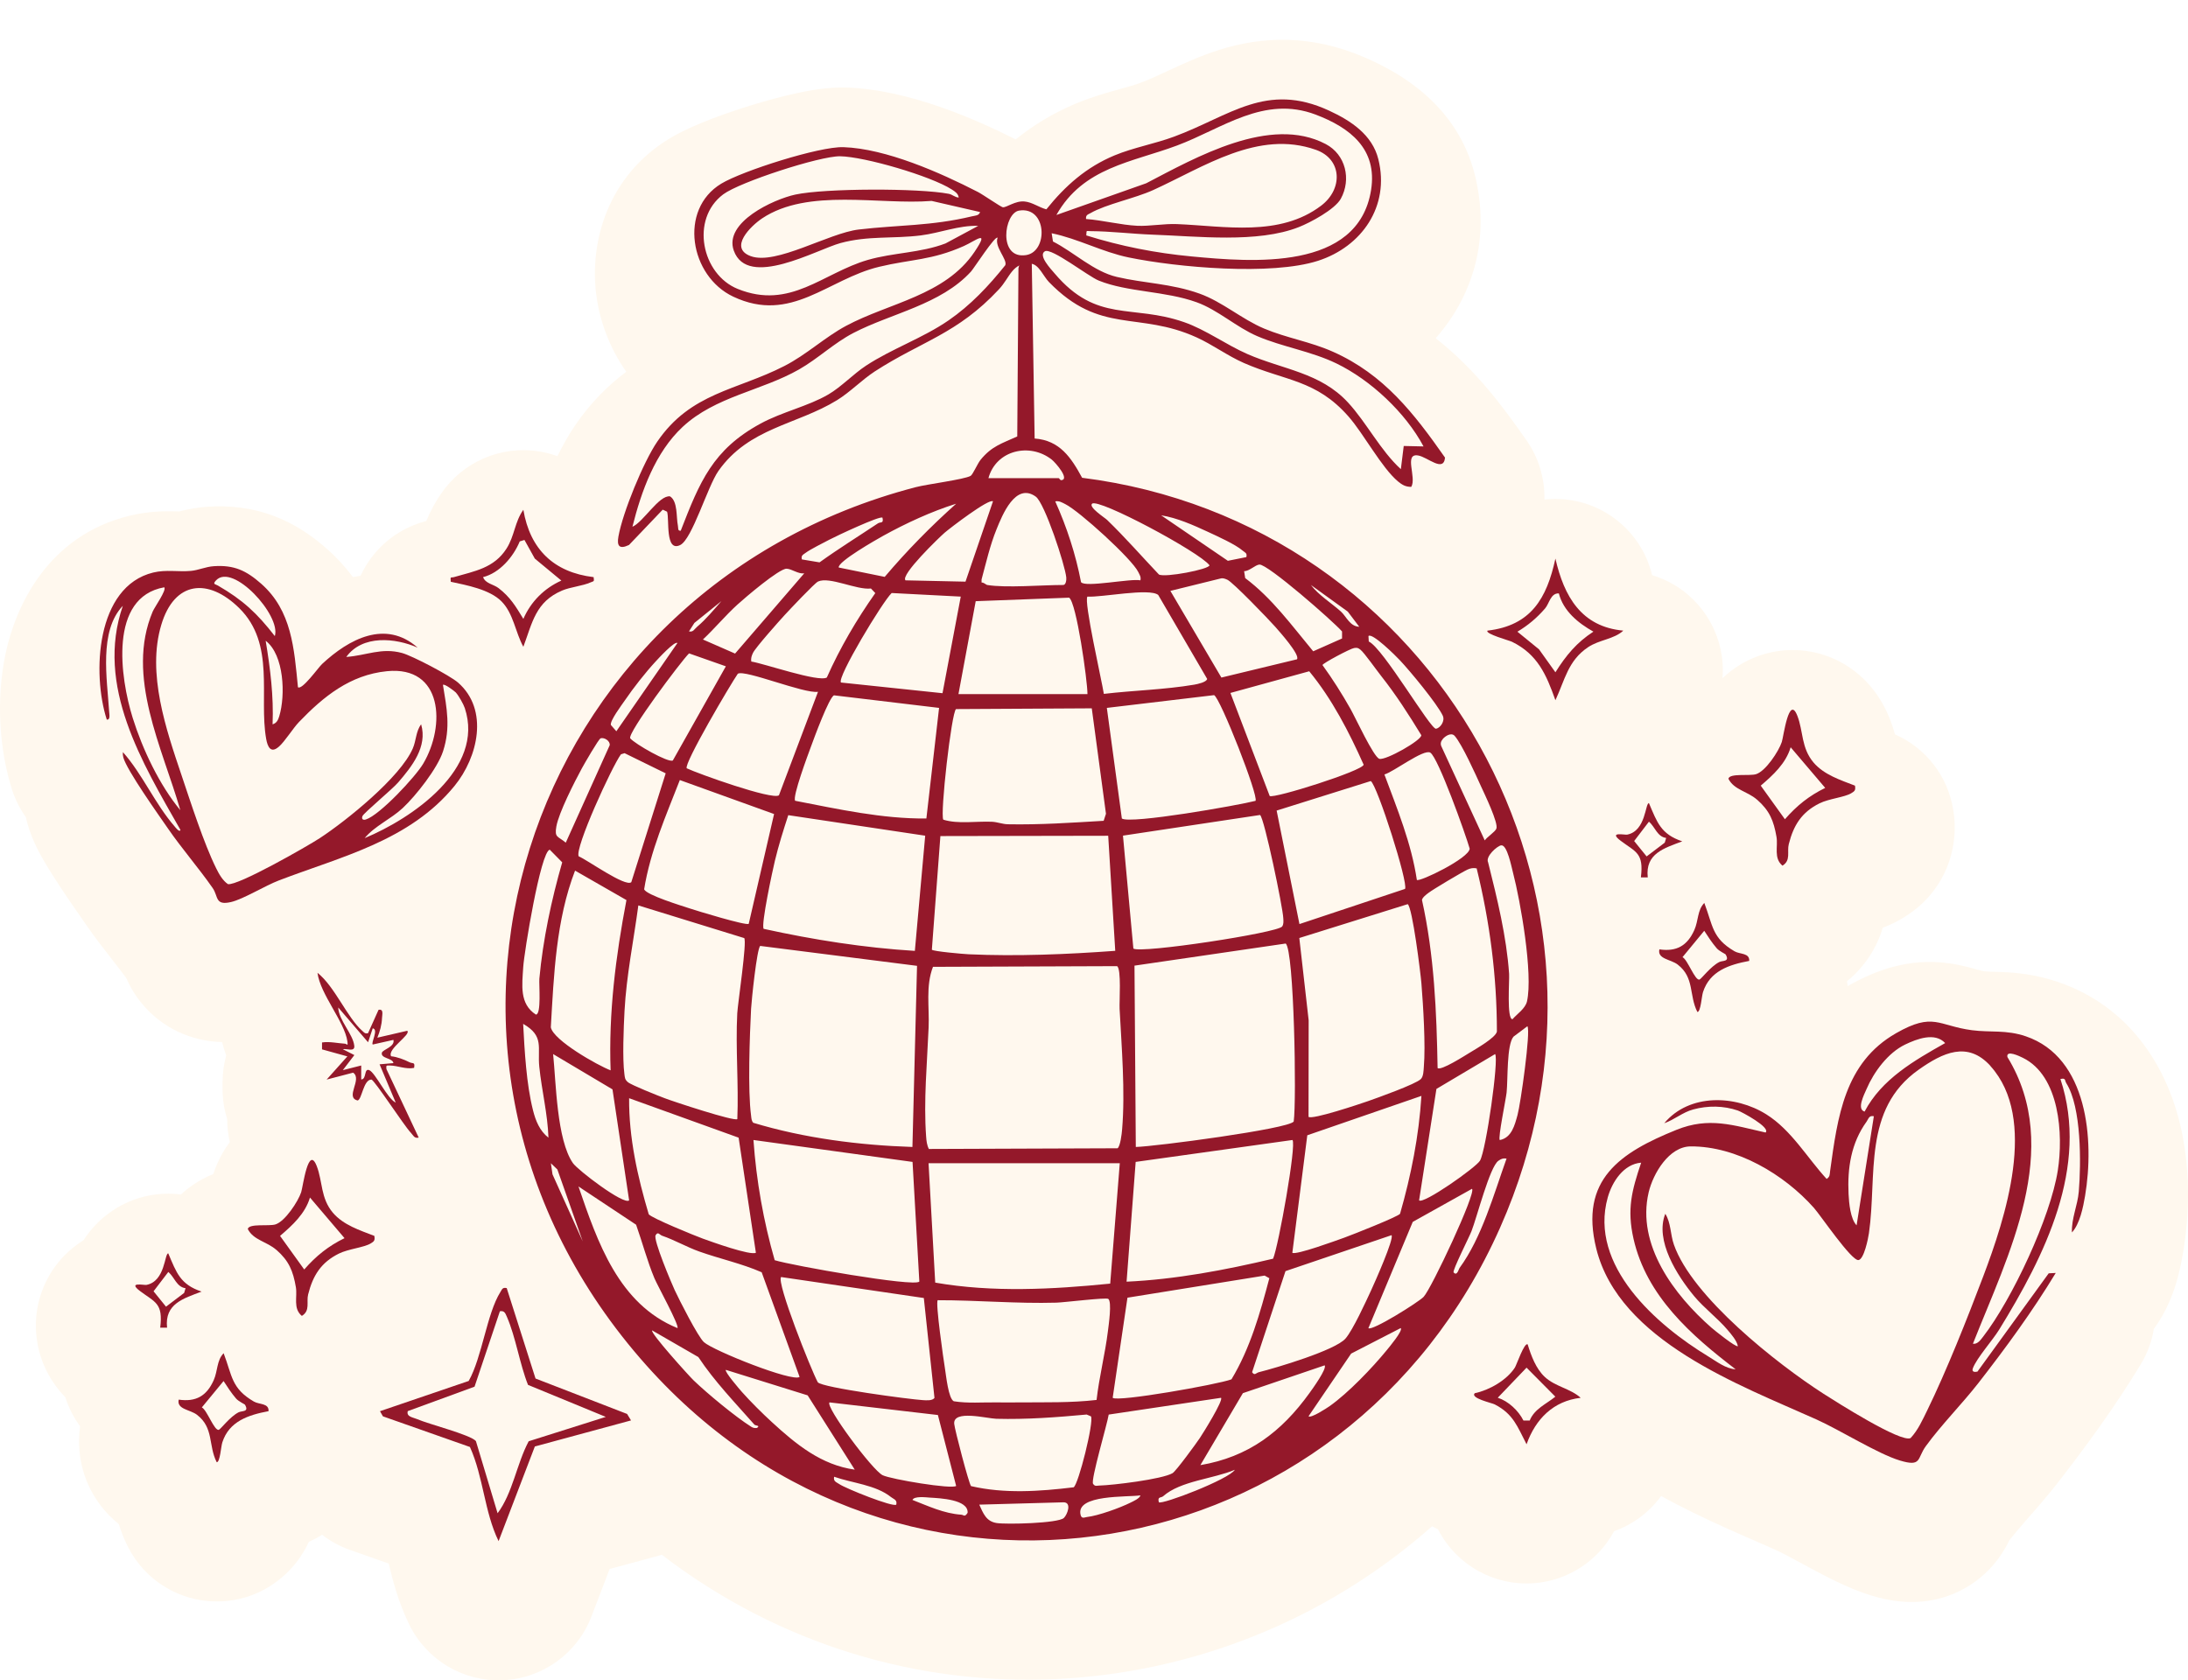 <svg width="220" height="169" viewBox="0 0 220 169" fill="none" xmlns="http://www.w3.org/2000/svg">
<g filter="url(#filter0_d_339_78403)">
<path d="M122.58 1.019C126.906 -0.347 131.814 -0.574 137.296 1.807L137.829 2.046C140.339 3.207 146.5 6.33 148.3 13.619L148.417 14.119C149.813 20.418 147.91 25.99 144.355 30.017C148.492 33.261 151.283 37.139 153.486 40.285C154.71 42.032 155.337 44.12 155.29 46.241C155.633 46.203 155.981 46.181 156.332 46.178C160.983 46.15 165.033 49.33 166.116 53.843C166.485 53.955 166.851 54.088 167.21 54.244C170.864 55.83 173.228 59.434 173.228 63.417V63.423C173.228 63.687 173.213 63.949 173.192 64.21C173.728 63.699 174.371 63.192 175.136 62.75C176.893 61.732 179.328 61.041 182.067 61.539C184.627 62.004 186.385 63.315 187.371 64.268C189.087 65.927 189.825 67.8 190.056 68.401L190.209 68.816C190.339 69.184 190.446 69.535 190.536 69.858C193.636 71.219 195.849 74.063 196.39 77.425C196.456 77.84 197.085 81.069 195.193 84.414C194.283 86.024 193.148 87.024 192.473 87.546C191.879 88.006 191.317 88.332 191.262 88.365C191.252 88.371 191.243 88.377 191.234 88.382C190.558 88.784 189.945 89.052 189.511 89.223C189.444 89.25 189.377 89.273 189.313 89.297C189.141 89.87 188.908 90.488 188.585 91.126C187.852 92.573 186.849 93.76 185.71 94.691C185.739 94.852 185.764 95.012 185.785 95.171C188.679 93.533 191.968 92.338 195.933 92.875C197.29 93.058 198.636 93.469 198.836 93.524C199.24 93.636 199.402 93.669 199.586 93.694C199.63 93.699 199.74 93.711 199.998 93.72C200.155 93.726 200.31 93.73 200.553 93.736C200.773 93.742 201.065 93.75 201.375 93.763C202.699 93.821 204.646 93.983 206.912 94.754C214.287 97.259 217.674 103.384 219.015 108.32C220.328 113.156 220.144 118.171 219.514 121.922L219.513 121.93C219.401 122.594 219.18 123.842 218.769 125.173C218.483 126.096 217.869 127.877 216.567 129.648C216.364 130.886 215.927 132.095 215.254 133.205C212.626 137.542 209.7 141.531 206.813 145.239L206.807 145.247C205.761 146.587 204.602 147.89 203.775 148.838C203.028 149.694 202.472 150.349 202.026 150.924C201.975 151.029 201.916 151.154 201.846 151.288C201.605 151.744 201.101 152.639 200.253 153.58C199.326 154.607 198.089 155.578 196.517 156.249C195.005 156.894 193.586 157.088 192.484 157.114C190.547 157.16 188.903 156.689 188.124 156.453C185.894 155.777 183.512 154.501 182.168 153.782C180.549 152.915 179.571 152.369 178.828 152.01L178.523 151.868C175.861 150.672 171.356 148.843 167.024 146.459C165.844 148.081 164.196 149.318 162.295 149.996C160.685 152.985 157.639 154.99 154.183 155.229C150.214 155.503 146.46 153.398 144.623 149.87C144.611 149.847 144.6 149.824 144.588 149.801C144.406 149.718 144.205 149.619 143.988 149.505C122.669 168.373 90.375 170.648 66.541 152.361C66.384 152.412 66.225 152.461 66.065 152.504L61.298 153.795L59.471 158.569C58.047 162.286 54.556 164.805 50.579 164.983C46.603 165.161 42.9 162.963 41.151 159.388C40.042 157.122 39.448 154.801 39.087 153.251L35.179 151.874C34.164 151.516 33.223 150.999 32.385 150.351C31.962 150.622 31.516 150.86 31.053 151.066C30.784 151.647 30.36 152.431 29.718 153.235C28.746 154.45 26.135 157.06 21.791 157.06C18.034 157.06 14.594 154.953 12.885 151.607C12.457 150.769 12.159 149.974 11.945 149.283C11.306 148.767 10.624 148.102 10.003 147.256C8.201 144.8 7.702 141.968 8.056 139.446C7.398 138.552 6.896 137.562 6.568 136.517C6.522 136.469 6.474 136.421 6.428 136.372C6.061 135.979 4.364 134.188 3.793 131.262C3.449 129.5 3.511 127.26 4.57 125.014C5.594 122.844 7.154 121.508 8.359 120.754C8.373 120.746 8.386 120.738 8.4 120.73C8.731 120.214 9.191 119.596 9.811 118.982C11.089 117.715 13.501 116.051 16.918 116.051L17.292 116.058C17.595 116.069 17.895 116.096 18.192 116.134C18.583 115.771 18.976 115.459 19.351 115.2C20.091 114.687 20.813 114.331 21.435 114.081C21.584 113.652 21.79 113.117 22.07 112.552C22.171 112.35 22.493 111.68 23.108 110.857C22.929 110.095 22.841 109.319 22.844 108.544C22.542 107.589 22.379 106.578 22.379 105.536V104.84C22.379 103.913 22.505 103.011 22.744 102.154C22.598 101.741 22.454 101.288 22.329 100.8C21.631 100.784 20.865 100.703 20.061 100.515C16.94 99.786 14.734 97.846 13.444 95.789C13.14 95.305 12.88 94.781 12.681 94.337C12.274 93.788 11.814 93.197 11.25 92.474C10.506 91.521 9.559 90.309 8.66 89.004C8.278 88.45 7.11 86.796 6.074 85.227C5.551 84.434 4.972 83.531 4.472 82.673C4.194 82.197 3.244 80.601 2.756 78.814L2.755 78.815C2.752 78.805 2.75 78.794 2.747 78.784C2.743 78.769 2.738 78.754 2.734 78.739L2.735 78.738C2.687 78.555 2.644 78.373 2.605 78.19C2.01 77.36 1.537 76.431 1.215 75.428C-0.038 71.531 -0.44 66.408 0.572 61.681C1.553 57.101 4.705 49.889 13.048 47.863L13.051 47.862C14.993 47.391 16.667 47.408 17.508 47.425C17.698 47.429 17.892 47.434 18.022 47.438C18.572 47.293 19.612 47.048 20.815 46.966H20.817C22.973 46.82 25.313 47.022 27.711 47.958C29.707 48.736 31.25 49.836 32.39 50.788L32.854 51.185L32.859 51.19C33.879 52.087 34.745 53.046 35.483 54.036C35.737 53.985 35.994 53.941 36.252 53.903C36.976 52.347 38.207 50.735 40.109 49.566C41.12 48.945 42.094 48.598 42.861 48.398C43.229 47.52 43.771 46.436 44.548 45.373L44.776 45.074C47.175 42.033 51.129 40.643 54.921 41.539C55.306 41.629 55.681 41.743 56.046 41.876C56.59 40.789 57.186 39.719 57.81 38.803L57.815 38.797C59.401 36.471 61.172 34.732 62.969 33.39C61.303 31.013 60.298 28.298 59.953 25.644C59.26 20.309 61.119 13.676 67.349 9.912L67.781 9.661C70.016 8.412 73.282 7.28 75.612 6.565C77.05 6.124 78.586 5.703 80.023 5.389C81.193 5.134 83.188 4.739 85.143 4.805C91.47 5.02 98.237 8.065 102.124 10.019C103.866 8.622 105.873 7.374 108.226 6.395L108.238 6.389C109.821 5.733 111.379 5.3 112.373 5.023C113.557 4.693 114.098 4.543 114.575 4.366C114.58 4.364 114.586 4.362 114.591 4.36C115.547 4.006 116.436 3.589 117.775 2.968C118.959 2.419 120.685 1.618 122.58 1.019Z" fill="#FFF8EE"/>
</g>
<path d="M105.742 23.453L105.874 24.287C107.972 25.355 109.97 27.306 112.294 27.85C115.062 28.5 117.755 28.507 120.611 29.53C122.929 30.364 124.839 32.088 127.1 33.042C129.361 33.996 131.76 34.362 134.034 35.379C139.145 37.653 142.176 41.569 145.295 46.022C145.157 47.551 143.541 45.965 142.589 45.807C141.124 45.561 142.464 48.031 141.9 48.965C141.343 48.965 140.999 48.776 140.579 48.429C138.919 47.045 137.122 43.628 135.587 41.885C132.318 38.164 129.249 38.335 125.065 36.503C123.424 35.783 121.933 34.665 120.317 33.932C114.43 31.261 110.653 33.699 105.467 28.361C104.909 27.787 104.452 26.586 103.669 26.523C101.765 26.359 101.584 27.875 100.444 29.094C96.235 33.61 92.683 34.292 87.948 37.362C86.652 38.209 85.474 39.44 84.159 40.249C80.107 42.737 75.296 43.009 72.234 47.367C71.144 48.921 69.597 54.227 68.394 54.815C66.853 55.572 67.323 52.193 67.073 51.461L66.634 51.258L63.246 54.808C62.269 55.276 62.012 54.903 62.181 53.962C62.607 51.555 64.693 46.464 66.077 44.43C69.453 39.478 74.069 39.27 78.86 36.813C81.109 35.663 82.919 33.926 85.073 32.77C89.395 30.452 95.032 29.726 97.988 25.329C99.567 22.98 98.107 24.211 96.917 24.742C93.66 26.195 91.619 26.056 88.393 26.833C83.232 28.071 79.555 32.587 73.724 29.833C69.359 27.774 68.213 21.072 72.522 18.47C74.632 17.194 82.38 14.718 84.804 14.8C89.082 14.945 94.537 17.358 98.333 19.31C98.821 19.562 100.644 20.82 100.832 20.845C101.201 20.889 102.091 20.169 103.018 20.264C103.807 20.34 104.458 20.857 105.21 21.053C107.12 18.672 109.231 16.809 112.068 15.627C113.972 14.838 116.127 14.459 118.062 13.739C123.693 11.654 127.319 8.206 133.633 11.124C135.819 12.134 137.986 13.549 138.593 16.025C139.765 20.75 136.915 24.811 132.531 26.226C127.839 27.742 118.363 26.896 113.49 25.892C110.841 25.348 108.392 24.003 105.749 23.46L105.742 23.453ZM109.219 23.674C112.688 24.761 116.183 25.45 119.816 25.791C125.866 26.359 136.564 27.288 137.861 19.101C138.512 14.97 135.731 12.835 132.293 11.528C127.094 9.557 122.923 12.924 118.344 14.636C113.816 16.328 108.912 16.828 106.218 21.622L115.25 18.432C120.248 15.829 127.72 11.553 133.301 14.49C135.305 15.545 135.888 18.028 134.817 19.986C134.222 21.066 131.741 22.392 130.589 22.841C126.436 24.477 120.38 23.757 115.883 23.599C113.803 23.523 111.711 23.258 109.626 23.245C109.2 23.245 109.262 23.106 109.225 23.662L109.219 23.674ZM109.2 22.026C110.897 22.152 112.676 22.626 114.361 22.708C115.557 22.765 117.066 22.481 118.357 22.538C123.129 22.733 128.66 23.858 132.844 20.681C135.042 19.013 134.967 16 132.305 15.065C126.505 13.019 121.05 16.796 115.952 19.114C114.11 19.954 111.21 20.535 109.663 21.426C109.375 21.59 109.162 21.603 109.2 22.032V22.026ZM96.397 19.859C96.347 19.462 96.003 19.247 95.696 19.051C93.585 17.699 86.934 15.754 84.466 15.716C82.412 15.691 74.37 18.312 72.722 19.544C69.39 22.039 70.549 27.591 74.175 29.056C79.462 31.197 82.719 27.458 87.247 26.144C89.815 25.399 92.552 25.443 95.07 24.483L98.364 22.714C96.404 22.651 94.531 23.428 92.596 23.674C89.79 24.028 87.297 23.687 84.51 24.445C82.092 25.108 75.171 29.081 73.781 25.203C72.76 22.354 77.777 20.043 79.969 19.569C82.963 18.925 92.395 18.912 95.402 19.493C95.759 19.562 96.028 19.853 96.397 19.866V19.859ZM102.467 21.18C100.945 21.42 100.318 26.119 103.187 25.652C105.41 25.291 105.285 20.731 102.467 21.18ZM98.546 21.325L93.673 20.207C88.418 20.63 81.253 18.88 76.63 21.963C75.497 22.721 73.236 24.925 75.478 25.759C78.021 26.7 83.32 23.434 86.358 23.081C90.347 22.613 93.635 22.74 97.738 21.754C98.045 21.678 98.433 21.704 98.546 21.325ZM68.444 53.381C70.361 48.448 71.664 45.22 76.455 42.611C78.641 41.417 81.259 40.861 83.295 39.668C84.591 38.91 85.8 37.615 87.078 36.775C89.708 35.05 92.771 34.014 95.377 32.221C97.594 30.692 99.398 28.772 101.082 26.669C101.308 26.087 99.961 24.818 100.306 23.915C100.093 23.624 97.913 27.01 97.631 27.313C94.587 30.642 89.621 31.507 85.812 33.484C83.846 34.507 82.261 36.061 80.345 37.154C76.555 39.314 71.933 39.864 68.638 42.933C65.889 45.498 64.486 49.395 63.59 52.977C64.686 52.509 66.265 49.774 67.373 49.919C68.162 50.437 67.981 51.978 68.162 52.869C68.213 53.103 68.119 53.406 68.438 53.374L68.444 53.381ZM143.128 44.885C141.318 41.499 137.829 38.228 134.391 36.56C131.829 35.316 128.954 34.899 126.399 33.8C124.313 32.903 122.447 31.16 120.311 30.395C117.135 29.252 113.39 29.391 110.484 28.222C109.425 27.799 105.724 24.887 105.06 25.273C104.352 25.683 105.674 27.067 106.043 27.502C110.315 32.536 113.803 30.559 119.071 32.404C121.244 33.162 123.286 34.671 125.422 35.606C129.023 37.179 132.75 37.457 135.537 40.476C137.41 42.504 138.794 45.302 140.854 47.184L141.143 44.853L143.134 44.898L143.128 44.885Z" fill="#94182A"/>
<path d="M103.743 26.416L104.031 44.102C106.555 44.285 107.702 46.016 108.804 48.05C144.423 52.554 165.644 90.08 150.837 123.456C135.36 158.341 90.615 166.054 64.992 137.314C37.152 106.098 52.559 59.3 92.062 48.998C93.246 48.688 96.904 48.233 97.593 47.861C97.806 47.747 98.288 46.623 98.595 46.244C99.722 44.86 100.737 44.601 102.284 43.894L102.403 26.966C102.547 26.176 103.111 26.006 103.749 26.423L103.743 26.416ZM99.384 48.088H106.449C106.499 48.088 106.574 48.259 106.681 48.296C107.633 48.246 106.123 46.515 105.754 46.225C103.543 44.481 100.148 45.271 99.384 48.094V48.088ZM99.265 58.832C101.156 59.148 104.795 58.832 106.906 58.832C107.163 58.832 107.238 58.358 107.213 58.081C107.094 56.824 105.04 50.589 104.144 49.945C102.108 48.48 100.774 51.808 100.198 53.236C99.54 54.853 99.152 56.59 98.695 58.276V58.586C98.921 58.567 99.146 58.813 99.271 58.839L99.265 58.832ZM99.847 50.425C99.484 50.071 95.513 53.116 94.981 53.577C94.448 54.038 90.503 57.834 91.047 58.365L97.079 58.498L99.841 50.425H99.847ZM114.666 58.365C114.748 58.011 114.585 57.815 114.453 57.531C113.821 56.211 108.51 51.385 107.107 50.697C106.775 50.532 106.499 50.349 106.104 50.425C107.269 53.021 108.159 55.737 108.697 58.548C109.105 59.117 113.683 58.156 114.673 58.365H114.666ZM96.14 50.659C93.659 51.436 91.091 52.623 88.805 53.886C88.123 54.266 84.202 56.495 84.333 57.076L88.956 58.017C91.192 55.377 93.572 52.958 96.14 50.659ZM109.806 50.659C109.43 51.013 111.09 52.067 111.316 52.288C113.132 54.044 114.792 55.946 116.527 57.777C117.109 58.118 121.619 57.253 121.612 56.849C120.598 55.51 110.432 50.071 109.806 50.659ZM125.32 56.028C125.421 55.598 125.17 55.573 124.938 55.371C124.231 54.752 122.389 53.924 121.468 53.495C120.009 52.819 118.324 52.067 116.752 51.827L123.46 56.4L125.32 56.028ZM88.73 52.061C88.467 51.846 84.058 53.924 83.4 54.272C82.799 54.588 81.458 55.257 81.007 55.598C80.744 55.8 80.531 55.845 80.625 56.261L82.404 56.558C84.314 55.181 86.312 53.943 88.273 52.636C88.542 52.459 88.874 52.693 88.73 52.061ZM125.095 57.443L125.201 58.138C127.907 60.165 129.899 62.925 132.041 65.502L134.941 64.214V63.506C133.995 62.433 127.444 56.704 126.629 56.779C126.203 56.817 125.627 57.443 125.095 57.443ZM80.857 57.664C80.249 57.739 79.629 57.222 79.097 57.196C78.352 57.165 74.901 60.121 74.143 60.809C72.934 61.908 71.869 63.197 70.679 64.315L73.911 65.73L80.863 57.664H80.857ZM130.412 66.305C130.738 65.844 128.627 63.5 128.22 63.033C127.581 62.306 123.949 58.535 123.404 58.302C123.178 58.207 122.978 58.112 122.721 58.182L117.679 59.426L122.809 68.143L130.419 66.305H130.412ZM83.137 68.136C84.465 65.149 86.131 62.313 88.01 59.647L87.571 59.186C86.143 59.363 83.406 57.954 82.254 58.485C81.909 58.643 79.366 61.346 78.89 61.864C78.314 62.489 75.965 65.13 75.709 65.667C75.577 65.945 75.483 66.222 75.54 66.532C76.799 66.722 82.329 68.648 83.143 68.136H83.137ZM136.669 63.033L135.517 61.51L131.809 58.832C132.611 59.881 133.863 60.639 134.828 61.504C135.367 61.99 135.724 63.001 136.669 63.033ZM96.603 60.001L89.657 59.641C88.761 60.474 84.114 68.181 84.559 68.642L94.768 69.716L96.603 60.001ZM116.458 59.837C115.581 59.11 110.714 60.102 109.343 60.001C108.935 60.392 110.808 68.566 110.99 69.785C113.99 69.431 117.109 69.362 120.09 68.856C120.416 68.8 121.306 68.61 121.381 68.282L116.458 59.837ZM109.343 69.81C109.343 68.452 108.234 60.569 107.495 60.108L98.106 60.462L96.371 69.81H109.343ZM72.521 60.468L69.821 62.647L69.276 63.5C69.708 63.601 69.827 63.254 70.091 63.039C70.974 62.294 71.763 61.34 72.521 60.474V60.468ZM140.747 66.393C140.359 65.976 137.966 63.595 137.596 63.968L137.628 64.517C139.068 65.174 143.847 73.392 144.392 73.291C144.818 73.215 145.319 72.514 145.069 71.977C144.511 70.783 141.749 67.448 140.747 66.393ZM68.118 64.675C67.855 64.416 66.17 66.26 65.913 66.538C64.892 67.644 63.683 69.185 62.831 70.436C62.493 70.928 61.316 72.488 61.422 72.912L61.973 73.543L68.111 64.675H68.118ZM136.15 65.174C135.78 65.225 132.987 66.709 132.974 66.886C133.995 68.294 134.928 69.772 135.786 71.288C136.262 72.122 138.123 76.158 138.692 76.316C139.331 76.499 142.983 74.427 142.908 73.935C141.655 71.882 140.352 69.848 138.855 67.96C138.429 67.423 137.158 65.629 136.801 65.351C136.55 65.155 136.469 65.123 136.15 65.174ZM72.984 67.012L69.282 65.711C68.406 66.595 63.113 73.676 63.364 74.251C63.827 74.813 67.216 76.752 67.654 76.48L72.984 67.012ZM127.669 80.055C128.114 80.333 136.97 77.535 137.114 76.91C135.642 73.606 133.926 70.284 131.64 67.511L123.717 69.69L127.669 80.062V80.055ZM82.248 69.576C80.845 69.785 74.919 67.322 74.187 67.757C73.46 68.806 68.725 76.84 69.051 77.27C70.247 77.832 77.625 80.472 78.32 79.986L82.248 69.576ZM79.949 80.535C84.289 81.376 88.724 82.361 93.146 82.317L94.423 71.194L83.857 69.93C83.35 70.158 81.853 74.232 81.552 75.059C81.264 75.836 79.642 80.163 79.955 80.535H79.949ZM126.241 80.542C126.573 80.074 122.721 70.246 122.076 69.911L111.291 71.194L112.8 82.317C113.627 82.91 124.487 80.997 126.241 80.542ZM109.781 71.238L96.127 71.314C95.67 71.636 94.505 81.931 94.849 82.437C96.353 82.898 98.138 82.576 99.735 82.645C100.286 82.671 100.793 82.885 101.338 82.898C104.564 82.961 107.758 82.74 110.971 82.55L111.203 81.843L109.775 71.231L109.781 71.238ZM145.075 74.32C144.868 74.56 144.799 74.819 144.95 75.11L149.29 84.521C149.541 84.155 150.305 83.687 150.455 83.346C150.699 82.809 149.252 79.822 148.908 79.07C148.369 77.883 147.023 74.882 146.271 74.017C145.939 73.632 145.344 74.004 145.069 74.32H145.075ZM60.389 74.257C60.194 74.314 58.741 76.84 58.503 77.276C57.777 78.615 56.186 81.729 55.942 83.113C55.735 84.281 56.098 84.073 56.887 84.749L61.303 74.952C61.372 74.529 60.771 74.137 60.389 74.251V74.257ZM66.934 77.775L62.8 75.748L62.437 75.861C61.554 77.043 57.739 85.355 58.19 86.126C58.998 86.441 62.881 89.246 63.476 88.722L66.934 77.775ZM143.81 75.691C143.146 75.299 140.095 77.649 139.2 77.889C140.484 81.35 141.912 84.805 142.463 88.494C142.714 88.734 147.737 86.309 147.774 85.349C147.38 83.953 144.599 76.152 143.81 75.691ZM75.283 92.916L77.832 81.868L68.356 78.451C66.965 82.032 65.38 85.614 64.767 89.442C65.023 90.023 68.525 91.09 69.333 91.356C70.084 91.608 75.038 93.118 75.283 92.909V92.916ZM141.273 89.397C141.63 88.835 138.48 78.963 137.828 78.552L128.364 81.521L130.657 92.935L141.279 89.397H141.273ZM79.26 81.982C78.765 83.492 78.283 85.033 77.913 86.574C77.688 87.509 76.498 93.017 76.786 93.415C81.778 94.514 86.907 95.322 91.987 95.632L93.027 84.047L79.26 81.982ZM126.698 81.963L112.913 84.041L113.959 95.398C114.691 95.922 128.496 93.813 128.922 93.175C129.085 92.922 129.047 92.644 129.034 92.36C128.997 91.286 127.124 82.279 126.698 81.963ZM111.428 84.054L94.555 84.085L93.697 95.512C93.816 95.682 96.866 95.948 97.405 95.973C102.209 96.194 107.351 95.979 112.136 95.626L111.428 84.047V84.054ZM150.944 85.014C150.543 85.077 149.334 86.132 149.628 86.732C150.543 90.389 151.476 94.166 151.739 97.944C151.783 98.575 151.482 102.517 152.077 102.504C152.553 101.961 153.367 101.437 153.537 100.71C154.157 97.95 152.891 90.673 152.127 87.749C151.977 87.18 151.539 84.932 150.95 85.02L150.944 85.014ZM55.272 85.456C54.351 85.671 52.697 95.802 52.61 97.255C52.497 99.081 52.215 100.957 53.881 102.037C54.451 102.049 54.182 98.992 54.232 98.424C54.589 94.526 55.447 90.484 56.53 86.726L55.278 85.456H55.272ZM148.47 87.332C148.15 87.269 147.862 87.313 147.561 87.452C147.01 87.705 144.117 89.429 143.634 89.795C143.415 89.96 143.027 90.25 142.977 90.509C144.21 96.055 144.448 101.74 144.549 107.412C144.856 107.728 147.305 106.155 147.768 105.877C148.451 105.46 150.386 104.361 150.511 103.748C150.511 98.19 149.797 92.707 148.476 87.332H148.47ZM61.397 107.646C61.184 101.879 61.911 96.162 62.988 90.522L57.821 87.559C55.904 92.543 55.691 98.026 55.384 103.319C55.641 104.626 60.063 107.134 61.397 107.646ZM142.864 108.524C143.133 108.246 143.133 107.684 143.164 107.305C143.352 105.125 143.102 101.152 142.92 98.891C142.833 97.836 142.018 91.261 141.542 90.932L130.644 94.337L131.584 102.618L131.571 112.32C131.903 112.648 136.726 111.031 137.54 110.747C138.461 110.425 142.382 109.023 142.858 108.524H142.864ZM74.826 94.343L64.184 91.059C63.714 94.583 62.982 98.127 62.794 101.689C62.706 103.338 62.575 106.471 62.781 108.006C62.831 108.372 62.819 108.562 63.126 108.827C63.47 109.13 66.188 110.204 66.84 110.45C67.692 110.779 73.874 112.819 74.137 112.547C74.281 109.042 73.949 105.397 74.13 101.91C74.187 100.874 75.132 94.665 74.826 94.337V94.343ZM114.203 115.352C116.082 115.314 129.561 113.539 130.08 112.794C130.381 110.728 130.124 95.505 129.272 94.893L114.071 97.116L114.203 115.352ZM92.206 97.135L76.441 95.133C76.103 95.379 75.565 100.634 75.521 101.443C75.383 104.178 75.176 109.654 75.521 112.206C75.552 112.465 75.552 112.711 75.74 112.92C80.857 114.467 86.375 115.175 91.743 115.352L92.206 97.135ZM112.318 97.167L93.81 97.236C93.058 99.175 93.459 101.304 93.371 103.332C93.221 106.919 92.858 110.696 93.121 114.309C93.152 114.739 93.196 115.162 93.396 115.554L112.368 115.484C112.643 115.289 112.794 114.019 112.825 113.608C113.151 109.768 112.775 105.309 112.574 101.462C112.537 100.729 112.769 97.445 112.318 97.167ZM55.146 114.417C55.065 112.017 54.47 109.673 54.225 107.292C54.025 105.346 54.752 104.203 52.603 102.971C52.747 105.7 52.923 109.016 53.593 111.663C53.856 112.711 54.263 113.735 55.146 114.417ZM153.574 103.212L152.177 104.26C151.482 105.081 151.626 108.543 151.488 109.869C151.413 110.576 150.605 114.429 150.799 114.657C152.008 114.423 152.309 113.128 152.585 112.137C152.885 111.057 153.931 103.685 153.58 103.218L153.574 103.212ZM61.585 109.56L55.616 106.01C55.91 108.877 55.979 114.619 57.601 116.969C58.09 117.682 62.75 121.232 63.257 120.721L61.585 109.56ZM150.33 106.01L144.43 109.515L142.688 120.721C143.108 121.15 148.401 117.417 148.808 116.735C149.422 115.705 150.731 106.471 150.33 106.01ZM142.92 110.216L131.446 114.177L129.943 125.995C130.312 126.248 134.408 124.744 135.166 124.473C135.924 124.201 140.59 122.357 140.772 122.072C141.881 118.213 142.67 114.253 142.92 110.223V110.216ZM63.257 110.45C63.226 114.423 64.109 118.352 65.23 122.123C65.568 122.527 69.846 124.27 70.679 124.574C71.512 124.877 75.477 126.304 76.003 125.989L74.268 114.417L63.263 110.45H63.257ZM92.438 128.9L91.755 116.855L75.759 114.651C76.047 118.744 76.767 122.818 77.894 126.74C79.567 127.264 91.887 129.45 92.432 128.894L92.438 128.9ZM129.955 114.651L114.19 116.855L113.276 128.9C118.218 128.673 123.185 127.732 128.007 126.589C128.558 125.294 130.381 115.08 129.955 114.651ZM151.488 116.52C151.138 116.463 150.944 116.545 150.662 116.741C149.797 117.335 148.507 122.413 147.956 123.822C147.737 124.397 146.014 127.789 146.158 127.966C146.509 128.376 146.666 127.643 146.753 127.523C149.002 124.46 150.204 120.089 151.482 116.52H151.488ZM58.622 124.927L56.042 117.613L55.391 116.988L55.553 118.106L58.629 124.927H58.622ZM112.587 116.988H93.365L94.035 128.995C99.822 129.999 105.81 129.677 111.629 129.096L112.593 116.981L112.587 116.988ZM68.118 133.568C68.324 133.297 66.107 129.292 65.8 128.553C65.073 126.81 64.591 124.953 63.959 123.171L58.165 119.325C60.082 124.927 62.211 131.168 68.118 133.568ZM148.012 119.558L142.05 122.887L137.59 133.575C137.935 133.903 142.651 130.953 143.146 130.423C143.947 129.564 148.444 119.969 148.012 119.565V119.558ZM80.394 138.47L76.585 127.953C74.562 127.069 72.395 126.608 70.316 125.869C69.038 125.414 67.842 124.713 66.57 124.277C66.32 124.188 66.157 123.816 65.919 124.233C65.669 124.681 67.497 129.008 67.848 129.766C68.293 130.726 70.178 134.44 70.779 134.983C71.731 135.842 79.673 139.013 80.394 138.482V138.47ZM139.908 124.226L129.254 127.839L125.897 138.002C126.153 138.394 126.291 138.072 126.586 138.002C128.345 137.56 134.252 135.804 135.285 134.623C136.037 133.758 137.327 130.928 137.872 129.753C138.204 129.033 140.208 124.542 139.914 124.226H139.908ZM111.886 140.58C112.324 141.028 122.464 139.24 123.823 138.722C125.702 135.608 126.705 132.052 127.631 128.553L127.155 128.288L113.364 130.511L111.879 140.58H111.886ZM92.889 130.543L78.54 128.433C78.039 128.938 81.559 137.788 82.229 139.019C82.68 139.563 91.486 140.737 92.789 140.813C93.139 140.832 93.734 140.895 93.96 140.592L92.889 130.543ZM110.257 140.801C110.514 138.52 111.121 136.152 111.397 133.89C111.472 133.278 111.823 130.922 111.435 130.631C111.215 130.467 106.963 130.991 106.223 131.01C102.234 131.124 98.269 130.757 94.286 130.764C94.041 131.01 94.874 136.764 95.012 137.623C95.131 138.35 95.357 140.655 95.902 140.927C97.311 141.154 98.764 141.022 100.186 141.041C100.994 141.053 101.708 141.047 102.509 141.041C105.109 141.022 107.677 141.091 110.257 140.794V140.801ZM140.835 133.568L135.855 136.133L131.571 142.437C131.822 142.658 133.394 141.622 133.688 141.42C135.561 140.099 137.972 137.579 139.444 135.779C139.688 135.476 141.085 133.821 140.841 133.568H140.835ZM75.865 143.289C73.917 141.072 71.857 138.956 70.216 136.48L65.575 133.802C65.337 134.023 69.333 138.438 69.74 138.824C71.143 140.169 73.924 142.474 75.533 143.491C75.709 143.605 75.897 143.643 76.109 143.611C76.498 143.352 75.959 143.39 75.865 143.283V143.289ZM120.692 147.351C125.521 146.53 128.847 144.016 131.671 140.093C131.972 139.676 133.444 137.636 133.193 137.314L124.97 140.112L120.692 147.357V147.351ZM85.949 147.812L81.208 140.333L72.984 137.769C72.809 137.927 74.4 139.765 74.6 139.992C75.471 140.971 76.648 142.14 77.613 143.024C80.043 145.254 82.573 147.338 85.955 147.806L85.949 147.812ZM122.771 140.58L111.478 142.266C111.334 143.213 109.656 148.854 109.906 149.227C110.1 149.524 110.288 149.41 110.539 149.404C111.892 149.372 116.852 148.772 117.898 148.159C118.249 147.951 120.272 145.178 120.642 144.622C120.961 144.148 123.028 140.832 122.771 140.58ZM96.14 149.448L94.304 142.31L83.406 141.041C82.949 141.445 87.728 147.881 88.755 148.368C89.613 148.778 95.745 149.802 96.14 149.441V149.448ZM109.28 142.26C106.261 142.538 103.223 142.771 100.179 142.689C99.24 142.664 95.808 141.748 95.945 143.201C96.008 143.826 97.411 149.189 97.636 149.46C101 150.244 104.551 149.991 107.952 149.58C108.441 149.284 110.019 142.967 109.693 142.443L109.274 142.266L109.28 142.26ZM124.162 147.818C121.988 148.74 118.713 148.924 116.953 150.477C116.727 150.673 116.364 150.477 116.52 151.084C116.84 151.355 123.579 148.772 124.162 147.818ZM90.121 151.317C90.227 150.831 89.87 150.787 89.594 150.566C88.047 149.328 85.699 149.164 83.87 148.519C83.769 148.999 84.108 149.062 84.402 149.265C85.035 149.7 89.795 151.608 90.121 151.324V151.317ZM114.666 150.389C113.426 150.591 108.121 150.263 108.654 152.36C108.76 152.789 109.061 152.593 109.293 152.568C110.426 152.442 112.618 151.646 113.671 151.122C113.946 150.983 114.61 150.698 114.673 150.383L114.666 150.389ZM91.743 150.85C93.327 151.463 94.918 152.221 96.653 152.334C96.916 152.353 96.985 152.625 97.292 152.145C97.38 150.799 94.505 150.679 93.49 150.616C93.121 150.591 91.906 150.439 91.743 150.856V150.85ZM106.969 152.663C107.332 152.315 107.796 151.065 106.912 151.09L98.463 151.324C98.858 152.189 99.152 153.01 100.211 153.174C101.169 153.326 106.399 153.206 106.969 152.663Z" fill="#94182A"/>
<path d="M208.33 123.935C208.274 122.54 208.9 121.238 209.019 119.842C209.257 116.981 209.289 111.372 207.773 108.953C207.579 108.65 207.748 108.391 207.172 108.517C210.103 117.379 205.556 126.336 201.015 133.72C200.351 134.8 198.779 136.549 198.372 137.598C198.215 138.008 198.578 138.002 198.829 137.945L205.994 128.06L206.702 128.022C204.359 131.888 201.697 135.532 198.923 139.095C197.257 141.23 195.202 143.289 193.637 145.443C192.735 146.681 193.254 147.559 191.025 146.883C188.795 146.207 185.024 143.826 182.619 142.746C174.997 139.322 162.808 134.869 160.504 125.578C158.781 118.623 162.927 115.907 168.571 113.627C171.84 112.307 174.258 113.166 177.527 113.899C178.066 113.393 175.116 111.814 174.74 111.688C173.306 111.195 171.715 111.176 170.243 111.581C169.185 111.865 168.352 112.616 167.337 112.964C169.867 109.945 174.49 110.121 177.602 112.073C180.12 113.652 181.699 116.425 183.665 118.566C184.022 118.339 183.966 118.105 184.016 117.758C184.768 112.338 185.45 106.875 190.655 103.906C194.407 101.765 194.858 103.154 198.271 103.609C200.15 103.856 201.704 103.546 203.689 104.222C209.934 106.338 210.591 114.676 209.652 120.266C209.458 121.415 209.119 123.102 208.33 123.948V123.935ZM187.48 111.795C189.202 108.517 192.484 106.654 195.584 104.904C194.551 103.792 192.747 104.481 191.563 105.049C189.841 105.877 188.419 107.791 187.674 109.534C187.423 110.109 186.672 111.555 187.48 111.795ZM200.138 107.203C197.839 104.664 195.34 105.87 192.916 107.582C187.267 111.574 188.757 118.2 187.918 124.03C187.837 124.58 187.423 126.639 186.872 126.727C186.177 126.841 183.052 122.224 182.388 121.478C179.387 118.099 174.609 115.269 169.993 115.295C167.825 115.307 166.222 118.004 165.771 119.912C164.525 125.199 168.345 130.246 172.072 133.517C172.341 133.757 174.571 135.551 174.74 135.381C174.634 134.825 174.064 134.174 173.7 133.745C172.705 132.57 171.333 131.547 170.343 130.353C168.64 128.294 166.372 124.757 167.443 122.072C168.02 122.988 167.944 124.138 168.308 125.173C170.143 130.441 178.705 137.181 183.327 140.156C184.542 140.933 191.137 145.133 192.108 144.628C192.854 143.826 193.298 142.822 193.774 141.855C195.735 137.838 197.808 132.602 199.405 128.382C201.616 122.533 204.936 112.522 200.138 107.216V107.203ZM198.372 135.147C198.841 135.21 199.148 134.755 199.399 134.433C202.324 130.656 206.169 122.426 206.908 117.72C207.478 114.094 207.103 108.195 203.388 106.382C203.082 106.23 201.691 105.555 201.841 106.306C207.485 115.522 201.879 126.254 198.372 135.147ZM188.413 112.263C187.918 112.155 187.887 112.515 187.68 112.806C186.127 114.96 185.745 117.455 185.87 120.082C185.914 121.005 186.058 122.59 186.678 123.234L188.413 112.263ZM165.019 116.931C163.266 117.069 162.107 118.825 161.656 120.43C159.733 127.296 166.573 133.265 171.753 136.41C172.598 136.922 173.519 137.655 174.515 137.712C170.061 134.307 165.558 130.366 164.249 124.592C163.573 121.605 164.067 119.754 165.019 116.924V116.931Z" fill="#94182A"/>
<path d="M29.95 69.109C30.351 69.469 32.017 67.119 32.38 66.784C35.086 64.264 38.763 62.287 41.995 65.135C39.746 64.144 36.439 63.828 34.817 66.07C36.871 65.919 38.356 65.11 40.423 65.672C41.481 65.963 45.214 67.927 46.047 68.641C49.191 71.376 48.051 76.158 45.709 79.032C41.199 84.565 34.328 86.138 28.046 88.544C26.643 89.081 24.47 90.427 23.236 90.717C21.595 91.102 21.971 90.155 21.382 89.308C19.96 87.268 18.301 85.373 16.891 83.327C15.946 81.956 12.739 77.453 12.4 76.177C12.35 75.993 12.338 75.823 12.357 75.64C14.33 77.863 15.582 80.844 17.561 83.118C17.637 83.207 18.056 83.763 18.144 83.466C14.298 76.707 9.57 68.982 12.35 60.929C9.927 63.462 10.772 68.287 10.973 71.547C10.985 71.799 11.123 72.431 10.735 72.368C9.256 67.769 9.632 58.983 15.407 57.581C16.71 57.265 17.906 57.531 19.184 57.417C19.967 57.347 20.662 57 21.495 56.943C23.537 56.804 24.752 57.379 26.255 58.699C29.343 61.415 29.575 65.237 29.957 69.096L29.95 69.109ZM27.633 63.973C28.278 61.889 23.411 56.583 21.727 58.364C21.338 58.775 21.639 58.731 21.908 58.889C24.42 60.341 25.848 61.674 27.633 63.973ZM16.515 59.065C10.916 60.063 12.081 68.155 13.34 72.191C14.33 75.356 16.033 78.95 18.131 81.482C16.34 75.242 12.607 68.016 15.351 61.51C15.538 61.061 16.779 59.337 16.515 59.065ZM28.027 75.103C27.22 75.81 26.906 75.103 26.762 74.307C26.017 70.075 27.721 64.763 24.05 61.156C20.937 58.093 17.536 58.415 16.215 62.849C14.755 67.725 16.703 73.366 18.257 77.977C19.177 80.706 20.499 84.83 21.733 87.319C22.008 87.881 22.384 88.557 22.917 88.917C23.9 89.113 30.909 85.108 32.155 84.293C34.836 82.537 40.254 78.173 41.506 75.273C41.857 74.459 41.813 73.543 42.345 72.848C43.003 75.109 41.406 77.099 40.034 78.691C39.427 79.392 36.583 81.754 36.445 82.076C36.326 82.367 36.495 82.512 36.784 82.417C38.168 81.988 41.769 78.135 42.558 76.796C44.819 72.968 44.525 66.936 38.901 67.504C35.193 67.877 32.531 70.05 30.069 72.608C29.456 73.246 28.654 74.56 28.034 75.103H28.027ZM27.407 72.848C27.827 72.722 27.965 72.406 28.084 72.014C28.71 69.936 28.579 65.868 26.712 64.441C27.176 67.22 27.526 70.024 27.407 72.848ZM45.847 69.658C45.709 69.513 44.675 68.723 44.538 68.881C44.926 71.256 45.321 73.17 44.55 75.551C43.993 77.269 41.826 80.023 40.492 81.268C39.301 82.379 37.673 83.068 36.665 84.293C41.418 82.316 48.759 77.326 46.736 71.218C46.605 70.82 46.122 69.968 45.847 69.664V69.658Z" fill="#94182A"/>
<path d="M50.947 129.538L53.846 138.64L63.054 142.203L63.448 142.853L53.778 145.474L50.132 154.993C48.704 152.075 48.61 148.532 47.251 145.525L38.501 142.443L38.207 141.925L47.126 138.886C48.473 136.505 48.949 132.115 50.308 129.949C50.489 129.658 50.521 129.456 50.947 129.544V129.538ZM53.095 139.291C52.262 137.206 51.849 134.446 50.972 132.444C50.815 132.09 50.727 131.793 50.264 131.875L47.715 139.461L41.001 141.918C40.838 142.487 41.52 142.544 41.934 142.72C43.08 143.226 47.326 144.3 47.852 144.931L50.032 152.189C51.554 150.155 51.949 147.23 53.158 144.95L60.911 142.499L53.101 139.284L53.095 139.291Z" fill="#94182A"/>
<path d="M176.67 80.428C175.693 79.569 174.359 79.449 173.789 78.319C173.908 77.737 175.931 78.066 176.576 77.857C177.541 77.548 178.844 75.565 179.157 74.623C179.332 74.112 179.871 69.779 180.729 72.008C181.318 73.531 181.105 75.217 182.345 76.683C183.403 77.927 185.063 78.451 186.516 79.013C186.591 79.481 186.497 79.563 186.128 79.784C185.458 80.182 183.892 80.327 182.959 80.788C181.161 81.679 180.34 82.986 179.858 84.9C179.664 85.665 180.096 86.53 179.226 87.061C178.317 86.309 178.793 85.14 178.624 84.168C178.342 82.532 177.923 81.521 176.67 80.422V80.428ZM180.046 75.16C179.564 76.784 178.274 77.959 177.04 79.013L179.47 82.393C180.66 81.028 181.894 80.037 183.522 79.241L180.052 75.16H180.046Z" fill="#94182A"/>
<path d="M59.688 58.043C59.757 58.535 59.713 58.422 59.394 58.567C58.567 58.94 57.371 59.028 56.513 59.394C53.857 60.531 53.537 62.59 52.623 65.048C51.821 63.601 51.633 61.706 50.431 60.487C49.228 59.268 46.892 58.851 45.326 58.51C45.264 57.91 45.326 58.137 45.664 58.036C47.719 57.436 49.667 57.146 50.932 55.169C51.74 53.905 51.765 52.446 52.623 51.272C53.293 55.245 55.692 57.569 59.688 58.043ZM52.736 54.303L52.26 54.449C51.621 56.002 50.237 57.626 48.571 58.043C48.815 58.7 49.623 58.757 50.13 59.148C51.314 60.058 51.859 60.992 52.623 62.243C53.375 60.506 54.727 59.161 56.444 58.39L53.775 56.179L52.736 54.31V54.303Z" fill="#94182A"/>
<path d="M163.227 63.417C162.288 64.295 160.816 64.327 159.676 65.091C157.659 66.443 157.352 68.376 156.394 70.422C155.48 67.845 154.597 65.805 152.035 64.548C151.772 64.415 149.31 63.752 149.561 63.424C153.926 62.918 155.524 60.202 156.394 56.179C157.265 59.975 158.993 63.038 163.227 63.424V63.417ZM156.739 59.678C155.906 59.646 155.787 60.689 155.354 61.194C154.534 62.141 153.645 62.893 152.573 63.531L154.747 65.306L156.394 67.612C157.465 65.912 158.524 64.624 160.215 63.525C158.693 62.672 157.19 61.459 156.739 59.672V59.678Z" fill="#94182A"/>
<path d="M37.014 103.893L38.06 101.563C38.605 101.443 38.423 102.043 38.411 102.384C38.386 103.072 38.198 103.735 37.941 104.361L40.947 103.666C41.367 104.051 38.912 105.498 39.325 106.23C39.926 106.287 40.64 106.559 41.173 106.831C41.498 106.995 41.755 106.774 41.636 107.399C40.803 107.563 39.989 107.172 39.212 107.159C38.849 107.159 38.812 107.115 38.855 107.519L42.1 114.41C41.642 114.518 41.549 114.17 41.311 113.924C40.622 113.204 37.672 108.656 37.352 108.574C36.538 108.561 36.394 110.57 35.962 110.677C34.646 110.368 36.469 108.536 35.505 107.879L32.843 108.574L34.928 106.243L32.379 105.536V104.841C33.156 104.727 33.945 104.923 34.69 104.967C34.866 104.974 35.01 105.302 34.928 104.727C34.646 102.756 32.197 99.99 31.922 97.836C33.651 99.2 34.903 102.333 36.431 103.679C36.632 103.855 36.688 103.982 37.014 103.906V103.893ZM37.014 104.828L34.008 101.323C34.058 102.617 35.498 103.988 35.623 105.182C35.692 105.845 34.822 105.416 34.471 105.523L35.63 106.11L34.471 107.626L36.319 107.159V108.561C36.882 108.561 36.575 107.405 37.127 107.626C37.734 107.873 38.949 110.5 39.789 110.892L38.166 107.039L39.557 106.919C39.501 106.395 38.248 106.47 38.398 105.87C38.473 105.567 39.745 105.264 39.557 104.582L37.477 105.049C37.283 104.86 38.097 103.527 37.477 103.42L37.008 104.822L37.014 104.828Z" fill="#94182A"/>
<path d="M158.936 140.579C156.199 140.894 154.401 142.701 153.493 145.253C152.572 143.484 152.178 142.215 150.292 141.242C150.011 141.097 147.806 140.617 148.282 140.118C149.741 139.814 151.501 138.81 152.322 137.534C152.485 137.281 153.274 134.963 153.606 135.21C153.956 136.353 154.439 137.66 155.334 138.488C156.374 139.454 157.909 139.65 158.936 140.579ZM153.806 142.872C154.276 141.69 155.478 141.204 156.387 140.465L153.493 137.547L150.599 140.572C151.67 140.92 152.672 141.861 153.18 142.865H153.8L153.806 142.872Z" fill="#94182A"/>
<path d="M175.874 96.642C173.858 97.021 171.916 97.652 171.233 99.781C171.095 100.204 171.008 101.777 170.669 101.777C169.805 100.084 170.4 98.328 168.69 97.008C168.001 96.471 166.623 96.465 166.849 95.479C168.578 95.732 169.655 95.113 170.363 93.534C170.788 92.574 170.657 91.538 171.365 90.811C172.235 93.085 172.129 94.349 174.409 95.675C174.954 95.991 175.931 95.82 175.881 96.642H175.874ZM173.507 95.985C173.482 95.941 172.862 95.656 172.617 95.372C172.148 94.829 171.747 94.21 171.358 93.61L169.173 96.263C169.686 96.496 170.444 98.688 170.889 98.511C171.083 98.436 171.991 97.204 172.868 96.755C173.219 96.578 173.958 96.755 173.507 95.985Z" fill="#94182A"/>
<path d="M165.684 88.241H164.989C165.289 85.771 164.488 85.708 162.966 84.565C161.675 83.592 163.36 83.99 163.611 83.939C165.502 83.573 165.415 80.769 165.797 80.769C166.63 82.72 166.993 83.889 169.148 84.615C167.337 85.304 165.415 85.834 165.678 88.235L165.684 88.241ZM167.532 84.274C166.623 84.154 166.417 83.156 165.797 82.638L164.312 84.584L165.565 86.131L167.388 84.748L167.532 84.268V84.274Z" fill="#94182A"/>
<path d="M27.795 125.71C26.818 124.851 25.484 124.731 24.914 123.601C25.033 123.02 27.056 123.348 27.701 123.14C28.666 122.83 29.969 120.847 30.282 119.906C30.457 119.394 30.996 115.061 31.854 117.291C32.443 118.813 32.23 120.499 33.47 121.965C34.528 123.209 36.188 123.733 37.641 124.296C37.716 124.763 37.622 124.845 37.253 125.066C36.583 125.464 35.017 125.609 34.084 126.071C32.286 126.961 31.465 128.269 30.983 130.182C30.789 130.947 31.221 131.812 30.351 132.343C29.442 131.591 29.918 130.423 29.749 129.45C29.468 127.814 29.048 126.803 27.795 125.704V125.71ZM31.165 120.443C30.683 122.066 29.392 123.241 28.159 124.296L30.589 127.675C31.779 126.311 33.013 125.319 34.641 124.523L31.171 120.443H31.165Z" fill="#94182A"/>
<path d="M26.995 141.925C24.979 142.304 23.037 142.935 22.354 145.064C22.216 145.487 22.129 147.06 21.791 147.06C20.926 145.367 21.521 143.611 19.811 142.291C19.122 141.754 17.744 141.748 17.97 140.763C19.699 141.015 20.776 140.396 21.484 138.817C21.91 137.857 21.778 136.821 22.486 136.095C23.356 138.369 23.25 139.632 25.53 140.958C26.075 141.274 27.052 141.104 27.002 141.925H26.995ZM24.628 141.268C24.603 141.224 23.983 140.939 23.738 140.655C23.269 140.112 22.868 139.493 22.48 138.893L20.294 141.546C20.807 141.78 21.565 143.971 22.01 143.794C22.204 143.719 23.112 142.487 23.989 142.038C24.34 141.862 25.079 142.038 24.628 141.268Z" fill="#94182A"/>
<path d="M16.805 133.524H16.11C16.41 131.054 15.609 130.991 14.087 129.848C12.796 128.875 14.481 129.273 14.732 129.223C16.623 128.856 16.536 126.052 16.918 126.052C17.751 128.004 18.114 129.172 20.269 129.898C18.459 130.587 16.536 131.118 16.799 133.518L16.805 133.524ZM18.659 129.557C17.751 129.437 17.544 128.439 16.924 127.921L15.44 129.867L16.692 131.414L18.515 130.031L18.659 129.551V129.557Z" fill="#94182A"/>
<defs>
<filter id="filter0_d_339_78403" x="0" y="0" width="219.998" height="168.993" filterUnits="userSpaceOnUse" colorInterpolationFilters="sRGB">
<feFlood flood-opacity="0" result="BackgroundImageFix"/>
<feColorMatrix in="SourceAlpha" type="matrix" values="0 0 0 0 0 0 0 0 0 0 0 0 0 0 0 0 0 0 127 0" result="hardAlpha"/>
<feOffset dy="4"/>
<feComposite in2="hardAlpha" operator="out"/>
<feColorMatrix type="matrix" values="0 0 0 0 0 0 0 0 0 0 0 0 0 0 0 0 0 0 0.12 0"/>
<feBlend mode="normal" in2="BackgroundImageFix" result="effect1_dropShadow_339_78403"/>
<feBlend mode="normal" in="SourceGraphic" in2="effect1_dropShadow_339_78403" result="shape"/>
</filter>
</defs>
</svg>
